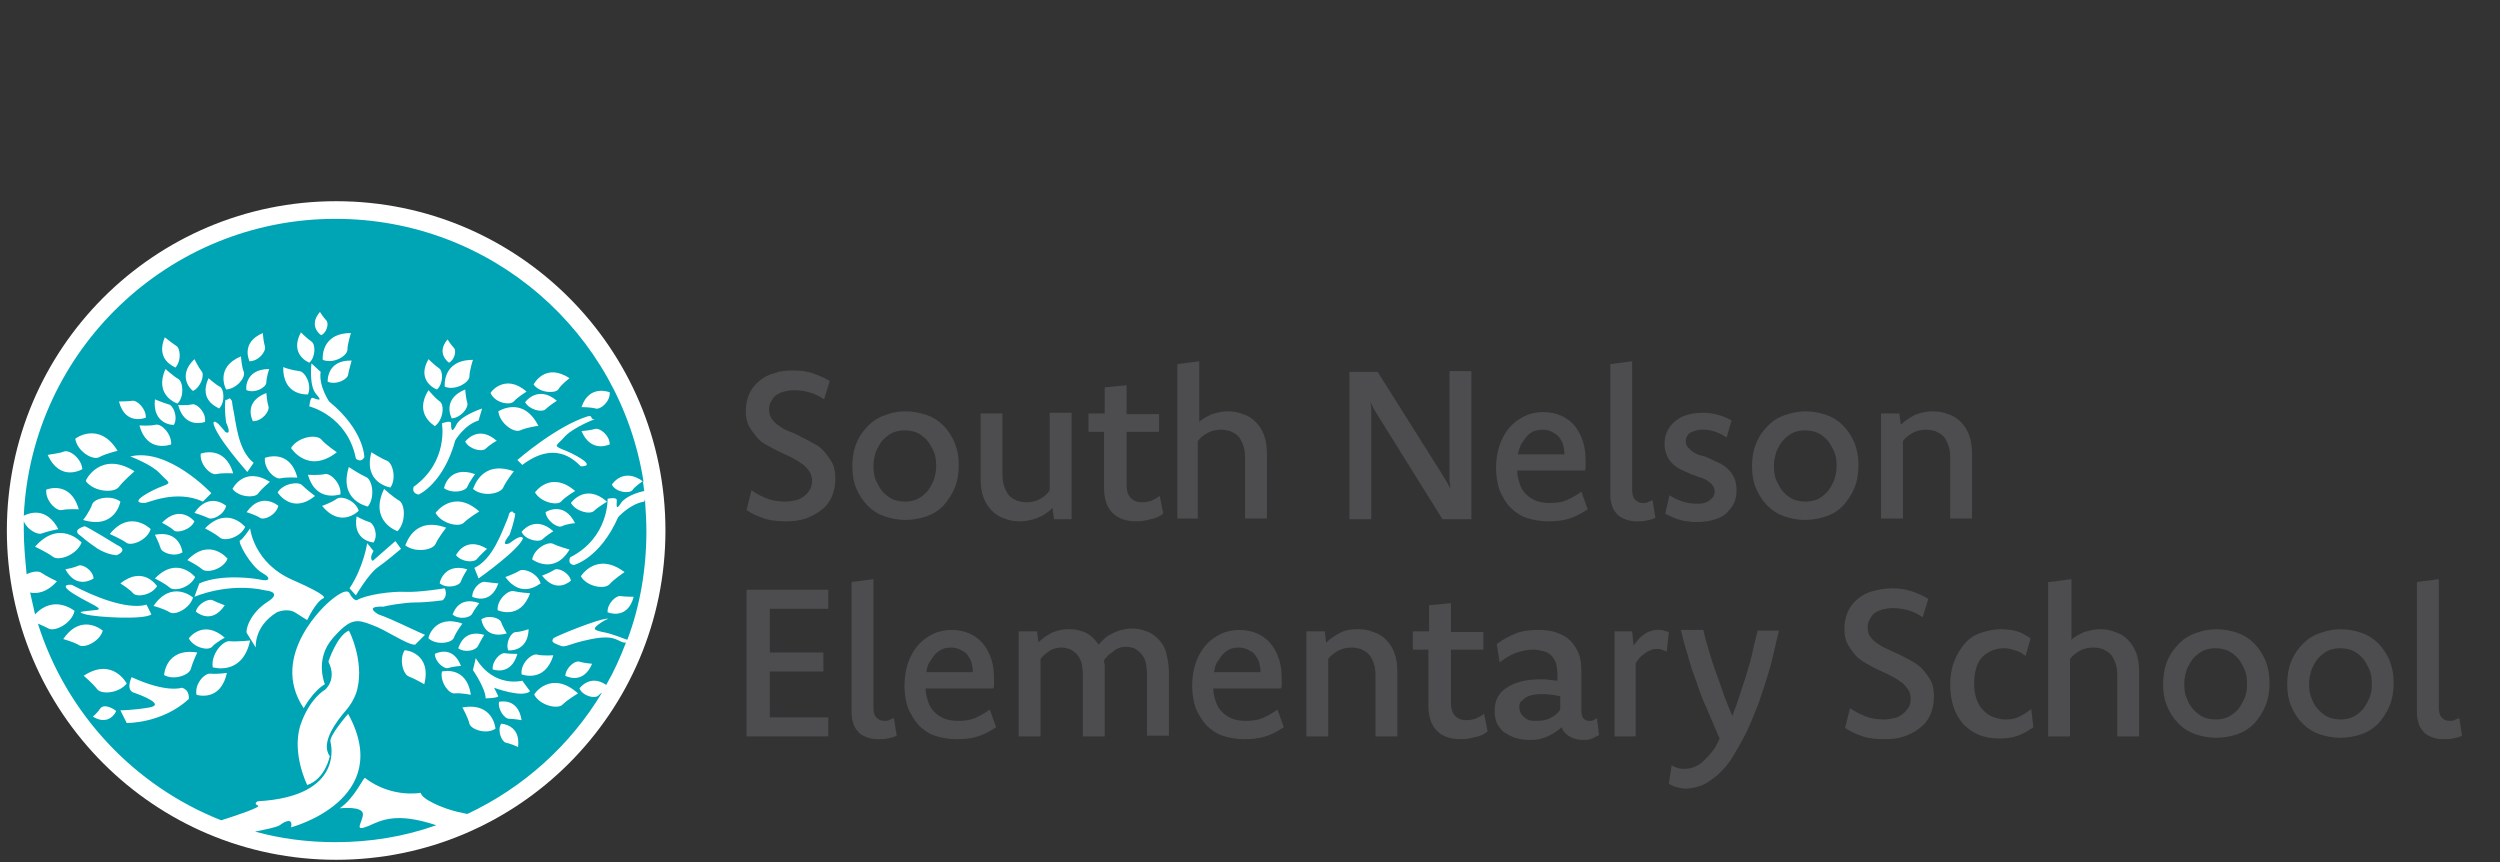 <?xml version="1.0" encoding="UTF-8"?>
<svg width="261px" height="90px" viewBox="0 0 261 90" version="1.1" xmlns="http://www.w3.org/2000/svg" xmlns:xlink="http://www.w3.org/1999/xlink">
    <rect x="0" y="0" width="261" height="90" fill="#333333" stroke="none"/>
    <!-- Generator: Sketch 53.2 (72643) - https://sketchapp.com -->
    <title>snes_logo</title>
    <desc>Created with Sketch.</desc>
    <g id="Page-1" stroke="none" stroke-width="1" fill="none" fill-rule="evenodd">
        <g id="Schools" transform="translate(-973, -1629)" fill-rule="nonzero">
            <g id="snes_logo" transform="translate(973.716, 1649.344)">
                <g id="Group" transform="translate(76.559, 16.931)" fill="#4D4D4F">
                    <g transform="translate(0, 22.82)">
                        <polygon id="Path" points="9.202 3.46 3.092 3.46 3.092 8.024 8.686 8.024 8.686 10.012 3.092 10.012 3.092 14.796 9.202 14.796 9.202 16.784 0.663 16.784 0.663 1.472 9.202 1.472"></polygon>
                        <path d="M13.913,13.766 C13.913,14.207 13.987,14.576 14.207,14.796 C14.428,15.017 14.649,15.164 15.017,15.164 C15.238,15.164 15.385,15.164 15.533,15.091 C15.68,15.017 15.827,14.944 16.048,14.87 L16.342,16.71 C16.048,16.858 15.753,16.931 15.385,17.005 C15.017,17.078 14.723,17.078 14.355,17.078 C13.913,17.078 13.545,17.005 13.177,16.858 C12.809,16.71 12.514,16.563 12.294,16.269 C12.073,16.048 11.852,15.68 11.778,15.312 C11.631,14.944 11.631,14.502 11.631,13.987 L11.631,0.663 L13.913,0.368 L13.913,13.766 Z" id="Path"></path>
                        <path d="M26.722,15.827 C26.133,16.195 25.544,16.563 24.808,16.784 C24.145,17.005 23.409,17.078 22.599,17.078 C21.79,17.078 20.98,16.931 20.317,16.71 C19.655,16.49 19.066,16.048 18.624,15.606 C18.183,15.091 17.815,14.502 17.52,13.839 C17.299,13.177 17.152,12.367 17.152,11.484 C17.152,10.6 17.299,9.791 17.52,9.128 C17.741,8.466 18.109,7.803 18.551,7.288 C18.992,6.772 19.508,6.404 20.097,6.11 C20.686,5.816 21.348,5.668 22.084,5.668 C22.747,5.668 23.409,5.816 23.925,6.036 C24.44,6.257 24.955,6.625 25.323,7.067 C25.691,7.509 25.986,8.024 26.207,8.686 C26.427,9.349 26.501,10.012 26.501,10.821 C26.501,11.042 26.501,11.189 26.501,11.337 C26.501,11.484 26.501,11.631 26.427,11.778 L19.36,11.778 L19.36,11.852 C19.36,12.367 19.508,12.809 19.655,13.251 C19.802,13.692 20.023,13.987 20.317,14.281 C20.612,14.576 20.98,14.796 21.348,14.944 C21.79,15.091 22.231,15.164 22.747,15.164 C23.409,15.164 23.998,15.091 24.513,14.87 C25.029,14.649 25.544,14.355 26.059,13.987 L26.722,15.827 Z M24.293,10.085 C24.293,9.717 24.219,9.349 24.145,9.055 C24.072,8.76 23.851,8.466 23.704,8.245 C23.556,8.024 23.262,7.877 22.968,7.729 C22.673,7.582 22.379,7.509 22.011,7.509 C21.643,7.509 21.348,7.582 21.127,7.656 C20.833,7.803 20.612,7.95 20.391,8.171 C20.17,8.392 20.023,8.686 19.802,8.981 C19.581,9.275 19.508,9.643 19.434,10.085 L24.293,10.085 Z" id="Shape"></path>
                        <path d="M29.151,5.816 L30.991,5.816 L31.139,6.993 C31.507,6.552 32.022,6.257 32.537,5.963 C33.053,5.742 33.642,5.595 34.231,5.595 C34.599,5.595 34.893,5.595 35.187,5.668 C35.482,5.742 35.776,5.816 36.071,5.963 C36.365,6.11 36.586,6.257 36.807,6.478 C37.028,6.699 37.249,6.92 37.396,7.214 C37.617,6.993 37.838,6.772 38.058,6.552 C38.279,6.331 38.574,6.184 38.868,6.036 C39.163,5.889 39.457,5.742 39.825,5.668 C40.193,5.595 40.488,5.521 40.856,5.521 C41.371,5.521 41.886,5.595 42.402,5.816 C42.917,5.963 43.285,6.257 43.653,6.625 C44.021,6.993 44.316,7.435 44.463,8.024 C44.61,8.613 44.757,9.275 44.757,10.012 L44.757,16.71 L42.475,16.71 L42.475,10.306 C42.475,9.791 42.402,9.349 42.328,8.981 C42.181,8.613 42.034,8.318 41.813,8.098 C41.592,7.877 41.371,7.729 41.15,7.582 C40.856,7.509 40.635,7.435 40.34,7.435 C40.12,7.435 39.899,7.435 39.678,7.509 C39.457,7.582 39.236,7.656 39.089,7.803 C38.942,7.95 38.721,8.098 38.5,8.245 C38.353,8.392 38.132,8.613 37.985,8.834 C37.985,9.055 38.058,9.202 38.058,9.423 C38.058,9.643 38.058,9.864 38.058,10.085 L38.058,16.784 L35.776,16.784 L35.776,10.38 C35.776,9.864 35.703,9.423 35.629,9.055 C35.482,8.686 35.335,8.392 35.114,8.171 C34.893,7.95 34.672,7.803 34.378,7.656 C34.083,7.582 33.862,7.509 33.568,7.509 C33.2,7.509 32.758,7.582 32.39,7.803 C32.022,8.024 31.654,8.318 31.36,8.686 L31.36,16.784 L29.078,16.784 L29.078,5.816 L29.151,5.816 Z" id="Path"></path>
                        <path d="M56.756,15.827 C56.167,16.195 55.579,16.563 54.842,16.784 C54.18,17.005 53.444,17.078 52.634,17.078 C51.824,17.078 51.014,16.931 50.352,16.71 C49.689,16.49 49.101,16.048 48.659,15.606 C48.217,15.091 47.849,14.502 47.555,13.839 C47.334,13.177 47.187,12.367 47.187,11.484 C47.187,10.6 47.334,9.791 47.555,9.128 C47.775,8.466 48.144,7.803 48.585,7.288 C49.027,6.772 49.542,6.404 50.131,6.11 C50.72,5.816 51.383,5.668 52.119,5.668 C52.781,5.668 53.444,5.816 53.959,6.036 C54.474,6.257 54.99,6.625 55.358,7.067 C55.726,7.509 56.02,8.024 56.241,8.686 C56.462,9.349 56.536,10.012 56.536,10.821 C56.536,11.042 56.536,11.189 56.536,11.337 C56.536,11.484 56.536,11.631 56.462,11.778 L49.395,11.778 L49.395,11.852 C49.395,12.367 49.542,12.809 49.689,13.251 C49.837,13.692 50.058,13.987 50.352,14.281 C50.646,14.576 51.014,14.796 51.383,14.944 C51.824,15.091 52.266,15.164 52.781,15.164 C53.444,15.164 54.033,15.091 54.548,14.87 C55.063,14.649 55.579,14.355 56.094,13.987 L56.756,15.827 Z M54.327,10.085 C54.327,9.717 54.254,9.349 54.18,9.055 C54.106,8.76 53.885,8.466 53.738,8.245 C53.591,8.024 53.297,7.877 53.002,7.729 C52.708,7.582 52.413,7.509 52.045,7.509 C51.677,7.509 51.383,7.582 51.162,7.656 C50.867,7.803 50.646,7.95 50.426,8.171 C50.205,8.392 50.058,8.686 49.837,8.981 C49.616,9.275 49.542,9.643 49.469,10.085 L54.327,10.085 Z" id="Shape"></path>
                        <path d="M59.186,5.816 L61.026,5.816 L61.173,6.993 C61.615,6.552 62.13,6.257 62.645,5.963 C63.161,5.668 63.823,5.595 64.486,5.595 C65.075,5.595 65.59,5.668 66.105,5.889 C66.621,6.036 67.062,6.331 67.43,6.699 C67.798,7.067 68.093,7.509 68.314,8.098 C68.535,8.686 68.608,9.349 68.608,10.085 L68.608,16.784 L66.326,16.784 L66.326,10.38 C66.326,9.864 66.253,9.423 66.105,9.055 C65.958,8.686 65.811,8.392 65.59,8.171 C65.369,7.95 65.075,7.803 64.78,7.656 C64.486,7.582 64.191,7.509 63.823,7.509 C63.382,7.509 62.94,7.582 62.498,7.803 C62.057,8.024 61.689,8.318 61.394,8.686 L61.394,16.784 L59.112,16.784 L59.112,5.816 L59.186,5.816 Z" id="Path"></path>
                        <path d="M70.228,7.656 L70.228,5.816 L71.921,5.816 L71.921,3.092 L74.203,2.871 L74.203,5.889 L77.589,5.889 L77.589,7.729 L74.203,7.729 L74.203,13.324 C74.203,13.913 74.35,14.355 74.645,14.649 C74.939,14.944 75.307,15.091 75.822,15.091 C76.19,15.091 76.485,15.017 76.779,14.944 C77.074,14.796 77.368,14.649 77.663,14.428 L78.031,16.269 C77.663,16.563 77.221,16.784 76.706,16.858 C76.19,17.005 75.749,17.078 75.233,17.078 C74.129,17.078 73.32,16.784 72.731,16.195 C72.142,15.606 71.847,14.723 71.847,13.545 L71.847,7.729 L70.228,7.729 L70.228,7.656 Z" id="Path"></path>
                        <path d="M78.988,7.141 C79.577,6.699 80.239,6.331 80.975,6.036 C81.712,5.742 82.521,5.668 83.405,5.668 C84.067,5.668 84.73,5.742 85.245,5.963 C85.76,6.11 86.276,6.404 86.644,6.772 C87.012,7.141 87.306,7.582 87.527,8.098 C87.748,8.613 87.821,9.275 87.821,10.085 L87.821,14.134 C87.821,14.796 88.116,15.164 88.631,15.164 C88.778,15.164 88.999,15.164 89.073,15.091 C89.22,15.017 89.367,14.944 89.441,14.87 L89.662,16.637 C89.441,16.784 89.22,16.858 88.926,17.005 C88.631,17.152 88.337,17.152 87.969,17.152 C87.38,17.152 86.938,17.005 86.57,16.784 C86.202,16.563 85.908,16.269 85.76,15.827 C85.539,16.048 85.319,16.195 85.098,16.342 C84.877,16.49 84.582,16.637 84.288,16.784 C83.994,16.931 83.699,17.005 83.405,17.078 C83.11,17.152 82.742,17.152 82.374,17.152 C81.785,17.152 81.343,17.078 80.902,16.931 C80.46,16.784 80.092,16.563 79.724,16.342 C79.429,16.048 79.135,15.753 78.988,15.385 C78.841,15.017 78.767,14.576 78.767,14.134 C78.767,13.619 78.841,13.177 79.061,12.735 C79.282,12.294 79.577,11.999 80.018,11.705 C80.46,11.41 80.975,11.189 81.564,11.042 C82.153,10.895 82.889,10.821 83.625,10.821 C83.92,10.821 84.214,10.821 84.509,10.895 C84.803,10.895 85.024,10.968 85.319,10.968 L85.319,10.306 C85.319,9.864 85.245,9.423 85.171,9.128 C85.024,8.76 84.877,8.539 84.656,8.318 C84.435,8.098 84.141,7.95 83.846,7.877 C83.552,7.803 83.184,7.729 82.816,7.729 C82.153,7.729 81.491,7.877 80.902,8.098 C80.313,8.318 79.798,8.686 79.282,9.055 L78.988,7.141 Z M85.613,12.588 C85.319,12.514 85.098,12.514 84.803,12.441 C84.509,12.441 84.288,12.367 83.994,12.367 C83.552,12.367 83.184,12.367 82.816,12.441 C82.448,12.514 82.227,12.588 82.006,12.735 C81.785,12.882 81.638,13.03 81.491,13.177 C81.343,13.324 81.343,13.545 81.343,13.766 C81.343,13.987 81.417,14.207 81.491,14.355 C81.564,14.502 81.712,14.649 81.859,14.796 C82.006,14.944 82.227,15.017 82.374,15.091 C82.595,15.164 82.816,15.164 83.11,15.164 C83.699,15.164 84.141,15.091 84.582,14.87 C85.024,14.649 85.392,14.355 85.613,13.987 L85.613,12.588 L85.613,12.588 Z" id="Shape"></path>
                        <path d="M91.281,5.816 L93.122,5.816 L93.269,7.288 C93.49,6.993 93.711,6.772 93.858,6.552 C94.079,6.331 94.3,6.184 94.52,6.036 C94.741,5.889 94.962,5.816 95.183,5.742 C95.404,5.668 95.625,5.668 95.845,5.668 C96.066,5.668 96.287,5.668 96.434,5.742 C96.582,5.816 96.802,5.816 96.95,5.889 L96.729,7.95 C96.582,7.877 96.434,7.803 96.213,7.729 C95.993,7.656 95.845,7.656 95.698,7.656 C95.551,7.656 95.33,7.656 95.183,7.729 C95.036,7.803 94.815,7.877 94.668,7.95 C94.447,8.098 94.3,8.245 94.079,8.392 C93.858,8.613 93.711,8.834 93.49,9.128 L93.49,16.784 L91.281,16.784 L91.281,5.816 Z" id="Path"></path>
                        <path d="M108.433,5.816 C108.213,6.699 107.992,7.656 107.771,8.613 C107.55,9.57 107.256,10.527 106.961,11.41 C106.667,12.294 106.372,13.251 106.004,14.134 C105.636,15.017 105.342,15.827 104.9,16.637 C104.458,17.52 104.017,18.256 103.575,18.992 C103.133,19.729 102.618,20.244 102.103,20.759 C101.587,21.201 101.072,21.569 100.483,21.863 C99.894,22.084 99.305,22.231 98.716,22.231 C98.348,22.231 98.054,22.158 97.759,22.084 C97.465,22.011 97.17,21.863 96.95,21.716 L97.244,19.802 C97.465,19.949 97.686,20.023 97.907,20.097 C98.127,20.17 98.422,20.17 98.643,20.17 C99.011,20.17 99.305,20.097 99.673,19.949 C100.041,19.802 100.336,19.581 100.63,19.287 C100.925,18.992 101.219,18.698 101.514,18.33 C101.808,17.962 102.029,17.52 102.25,17.005 C101.808,15.974 101.366,14.944 100.925,13.913 C100.483,12.956 100.115,11.999 99.821,11.042 C99.452,10.085 99.158,9.202 98.937,8.318 C98.643,7.435 98.422,6.552 98.201,5.668 L100.557,5.668 C100.704,6.404 100.925,7.141 101.146,7.877 C101.366,8.613 101.587,9.349 101.882,10.159 C102.176,10.895 102.397,11.631 102.692,12.441 C102.986,13.251 103.28,13.913 103.575,14.649 C103.869,13.913 104.164,13.103 104.385,12.367 C104.605,11.631 104.9,10.895 105.121,10.085 C105.342,9.349 105.562,8.613 105.71,7.877 C105.857,7.141 106.078,6.404 106.225,5.742 L108.433,5.742 L108.433,5.816 Z" id="Path"></path>
                        <path d="M115.868,13.839 C116.384,14.207 116.973,14.502 117.562,14.723 C118.15,14.944 118.813,15.017 119.402,15.017 C119.77,15.017 120.212,14.944 120.506,14.87 C120.874,14.796 121.095,14.649 121.389,14.428 C121.61,14.281 121.831,13.987 121.978,13.766 C122.126,13.545 122.199,13.177 122.199,12.882 C122.199,12.514 122.126,12.146 121.905,11.852 C121.684,11.557 121.463,11.263 121.095,11.042 C120.801,10.821 120.432,10.6 119.991,10.38 C119.549,10.159 119.181,10.012 118.739,9.791 C118.298,9.57 117.856,9.349 117.488,9.128 C117.12,8.907 116.678,8.613 116.384,8.245 C116.089,7.877 115.795,7.509 115.574,7.067 C115.353,6.625 115.279,6.11 115.279,5.521 C115.279,4.859 115.427,4.27 115.648,3.754 C115.868,3.239 116.236,2.797 116.678,2.429 C117.12,2.061 117.635,1.767 118.224,1.62 C118.813,1.472 119.475,1.325 120.212,1.325 C120.948,1.325 121.61,1.399 122.273,1.62 C122.862,1.84 123.451,2.061 124.04,2.429 L123.451,4.343 C122.935,3.975 122.42,3.754 121.905,3.607 C121.389,3.46 120.801,3.386 120.285,3.386 C119.917,3.386 119.623,3.46 119.255,3.533 C118.96,3.607 118.666,3.754 118.445,3.902 C118.224,4.049 118.077,4.27 117.93,4.564 C117.782,4.785 117.709,5.079 117.709,5.374 C117.709,5.742 117.782,6.11 118.003,6.404 C118.224,6.699 118.445,6.92 118.813,7.141 C119.107,7.361 119.549,7.582 119.917,7.729 C120.359,7.95 120.727,8.098 121.169,8.318 C121.61,8.539 122.052,8.76 122.42,8.981 C122.788,9.202 123.23,9.496 123.524,9.864 C123.819,10.232 124.113,10.6 124.334,11.042 C124.555,11.484 124.628,12.073 124.628,12.662 C124.628,13.324 124.481,13.987 124.26,14.502 C124.04,15.017 123.671,15.533 123.156,15.901 C122.715,16.269 122.126,16.563 121.537,16.784 C120.874,17.005 120.212,17.078 119.475,17.078 C118.666,17.078 117.856,17.005 117.193,16.784 C116.531,16.563 115.868,16.269 115.353,15.901 L115.868,13.839 Z" id="Path"></path>
                        <path d="M135.008,15.827 C134.493,16.195 133.977,16.49 133.389,16.71 C132.8,16.931 132.137,17.005 131.401,17.005 C130.665,17.005 129.929,16.858 129.34,16.637 C128.677,16.342 128.162,15.974 127.72,15.533 C127.279,15.017 126.911,14.428 126.69,13.766 C126.469,13.103 126.322,12.294 126.322,11.41 C126.322,10.453 126.469,9.643 126.763,8.907 C127.058,8.171 127.426,7.582 127.867,7.067 C128.309,6.552 128.898,6.184 129.561,5.963 C130.223,5.742 130.886,5.595 131.622,5.595 C132.211,5.595 132.8,5.668 133.315,5.816 C133.83,5.963 134.272,6.257 134.714,6.552 L134.198,8.392 C133.83,8.098 133.462,7.877 133.094,7.803 C132.726,7.656 132.284,7.582 131.916,7.582 C131.548,7.582 131.107,7.656 130.738,7.803 C130.37,7.95 130.002,8.171 129.708,8.466 C129.413,8.76 129.193,9.128 129.045,9.643 C128.898,10.085 128.824,10.674 128.824,11.263 C128.824,11.852 128.898,12.367 129.045,12.809 C129.193,13.251 129.413,13.692 129.708,13.987 C130.002,14.281 130.297,14.576 130.738,14.723 C131.107,14.87 131.548,15.017 132.063,15.017 C132.652,15.017 133.094,14.944 133.536,14.723 C133.977,14.502 134.346,14.281 134.787,13.913 L135.008,15.827 Z" id="Path"></path>
                        <path d="M136.701,0.663 L138.983,0.368 L138.983,6.699 C139.351,6.331 139.867,6.11 140.308,5.889 C140.824,5.742 141.339,5.595 141.928,5.595 C142.517,5.595 143.032,5.668 143.547,5.889 C144.063,6.036 144.504,6.331 144.872,6.699 C145.24,7.067 145.535,7.509 145.756,8.098 C145.977,8.686 146.05,9.349 146.05,10.085 L146.05,16.784 L143.768,16.784 L143.768,10.38 C143.768,9.864 143.694,9.423 143.547,9.055 C143.4,8.686 143.253,8.392 143.032,8.171 C142.811,7.95 142.517,7.803 142.222,7.656 C141.928,7.582 141.633,7.509 141.265,7.509 C140.824,7.509 140.382,7.582 139.94,7.803 C139.498,8.024 139.13,8.318 138.836,8.686 L138.836,16.784 L136.554,16.784 L136.554,0.663 L136.701,0.663 Z" id="Path"></path>
                        <path d="M154.148,5.595 C154.884,5.595 155.62,5.742 156.282,5.963 C156.945,6.184 157.534,6.552 158.049,7.067 C158.565,7.582 158.933,8.171 159.227,8.834 C159.521,9.57 159.669,10.306 159.669,11.189 C159.669,12.073 159.521,12.956 159.227,13.619 C158.933,14.355 158.491,14.944 158.049,15.459 C157.534,15.974 156.945,16.342 156.282,16.563 C155.62,16.784 154.884,16.931 154.074,16.931 C153.338,16.931 152.602,16.784 151.939,16.563 C151.277,16.342 150.688,15.974 150.173,15.459 C149.657,14.944 149.289,14.355 148.995,13.692 C148.7,13.03 148.553,12.22 148.553,11.337 C148.553,10.453 148.7,9.57 148.995,8.907 C149.289,8.171 149.731,7.582 150.246,7.067 C150.761,6.552 151.35,6.184 152.086,5.963 C152.602,5.742 153.338,5.595 154.148,5.595 Z M154,7.582 C153.559,7.582 153.191,7.656 152.823,7.803 C152.455,7.95 152.086,8.245 151.792,8.539 C151.498,8.834 151.277,9.275 151.056,9.717 C150.909,10.159 150.761,10.674 150.761,11.263 C150.761,11.925 150.835,12.441 151.056,12.882 C151.203,13.324 151.498,13.766 151.792,14.06 C152.086,14.355 152.455,14.649 152.823,14.796 C153.191,14.944 153.632,15.017 154.074,15.017 C154.516,15.017 154.884,14.944 155.252,14.796 C155.62,14.649 155.988,14.355 156.282,14.06 C156.577,13.766 156.798,13.324 157.019,12.882 C157.239,12.441 157.313,11.925 157.313,11.337 C157.313,10.674 157.239,10.159 157.019,9.717 C156.798,9.275 156.577,8.834 156.282,8.539 C155.988,8.245 155.62,7.95 155.252,7.803 C154.884,7.656 154.442,7.582 154,7.582 Z" id="Shape"></path>
                        <path d="M167.104,5.595 C167.84,5.595 168.576,5.742 169.239,5.963 C169.901,6.184 170.49,6.552 171.005,7.067 C171.521,7.582 171.889,8.171 172.183,8.834 C172.478,9.57 172.625,10.306 172.625,11.189 C172.625,12.073 172.478,12.956 172.183,13.619 C171.889,14.355 171.447,14.944 171.005,15.459 C170.49,15.974 169.901,16.342 169.239,16.563 C168.576,16.784 167.84,16.931 167.03,16.931 C166.294,16.931 165.558,16.784 164.895,16.563 C164.233,16.342 163.644,15.974 163.129,15.459 C162.613,14.944 162.245,14.355 161.951,13.692 C161.656,13.03 161.509,12.22 161.509,11.337 C161.509,10.453 161.656,9.57 161.951,8.907 C162.245,8.171 162.687,7.582 163.202,7.067 C163.717,6.552 164.306,6.184 165.043,5.963 C165.631,5.742 166.368,5.595 167.104,5.595 Z M167.03,7.582 C166.588,7.582 166.22,7.656 165.852,7.803 C165.484,7.95 165.116,8.245 164.822,8.539 C164.527,8.834 164.306,9.275 164.086,9.717 C163.938,10.159 163.791,10.674 163.791,11.263 C163.791,11.925 163.865,12.441 164.086,12.882 C164.233,13.324 164.527,13.766 164.822,14.06 C165.116,14.355 165.484,14.649 165.852,14.796 C166.22,14.944 166.662,15.017 167.104,15.017 C167.545,15.017 167.913,14.944 168.282,14.796 C168.65,14.649 169.018,14.355 169.312,14.06 C169.607,13.766 169.827,13.324 170.048,12.882 C170.269,12.441 170.343,11.925 170.343,11.337 C170.343,10.674 170.269,10.159 170.048,9.717 C169.827,9.275 169.607,8.834 169.312,8.539 C169.018,8.245 168.65,7.95 168.282,7.803 C167.913,7.656 167.472,7.582 167.03,7.582 Z" id="Shape"></path>
                        <path d="M177.336,13.766 C177.336,14.207 177.41,14.576 177.631,14.796 C177.851,15.017 178.072,15.164 178.44,15.164 C178.661,15.164 178.808,15.164 178.956,15.091 C179.103,15.017 179.25,14.944 179.471,14.87 L179.765,16.71 C179.471,16.858 179.176,16.931 178.808,17.005 C178.44,17.078 178.146,17.078 177.778,17.078 C177.336,17.078 176.968,17.005 176.6,16.858 C176.232,16.71 175.937,16.563 175.717,16.269 C175.496,16.048 175.275,15.68 175.201,15.312 C175.054,14.944 175.054,14.502 175.054,13.987 L175.054,0.663 L177.336,0.368 L177.336,13.766 Z" id="Path"></path>
                    </g>
                    <g>
                        <path d="M1.178,13.913 C1.693,14.281 2.282,14.576 2.871,14.796 C3.46,15.017 4.122,15.091 4.711,15.091 C5.079,15.091 5.521,15.017 5.816,14.944 C6.184,14.87 6.404,14.723 6.699,14.502 C6.92,14.355 7.141,14.06 7.288,13.839 C7.435,13.545 7.509,13.251 7.509,12.956 C7.509,12.588 7.435,12.22 7.214,11.925 C6.993,11.631 6.772,11.337 6.404,11.116 C6.11,10.895 5.742,10.674 5.3,10.453 C4.859,10.232 4.49,10.085 4.049,9.864 C3.607,9.643 3.165,9.423 2.797,9.202 C2.356,8.981 1.988,8.686 1.693,8.318 C1.399,7.95 1.104,7.582 0.883,7.141 C0.663,6.699 0.589,6.184 0.589,5.595 C0.589,4.932 0.736,4.343 0.957,3.828 C1.178,3.313 1.546,2.871 1.988,2.503 C2.429,2.135 2.945,1.84 3.533,1.693 C4.122,1.472 4.785,1.399 5.521,1.399 C6.257,1.399 6.92,1.472 7.582,1.693 C8.171,1.914 8.76,2.135 9.349,2.503 L8.76,4.417 C8.245,4.049 7.729,3.828 7.214,3.681 C6.699,3.533 6.184,3.46 5.595,3.46 C5.227,3.46 4.932,3.533 4.564,3.607 C4.27,3.681 3.975,3.828 3.754,3.975 C3.533,4.122 3.386,4.343 3.239,4.638 C3.092,4.859 3.018,5.153 3.018,5.447 C3.018,5.816 3.092,6.184 3.313,6.478 C3.533,6.772 3.754,6.993 4.122,7.214 C4.417,7.435 4.785,7.656 5.227,7.803 C5.668,7.95 6.036,8.171 6.478,8.392 C6.92,8.613 7.361,8.834 7.729,9.055 C8.171,9.275 8.539,9.57 8.834,9.938 C9.128,10.306 9.423,10.674 9.643,11.116 C9.864,11.557 9.938,12.146 9.938,12.735 C9.938,13.398 9.791,14.06 9.57,14.576 C9.349,15.091 8.981,15.606 8.466,15.974 C8.024,16.342 7.435,16.637 6.846,16.858 C6.184,17.078 5.521,17.152 4.785,17.152 C3.975,17.152 3.165,17.078 2.503,16.858 C1.84,16.637 1.178,16.342 0.663,15.974 L1.178,13.913 Z" id="Path"></path>
                        <path d="M17.299,5.668 C18.035,5.668 18.772,5.816 19.434,6.036 C20.097,6.257 20.686,6.625 21.201,7.141 C21.716,7.656 22.084,8.245 22.379,8.907 C22.673,9.643 22.82,10.38 22.82,11.263 C22.82,12.146 22.673,13.03 22.379,13.692 C22.084,14.428 21.643,15.017 21.201,15.533 C20.686,16.048 20.097,16.416 19.434,16.637 C18.772,16.858 18.035,17.005 17.226,17.005 C16.49,17.005 15.753,16.858 15.091,16.637 C14.428,16.416 13.839,16.048 13.324,15.533 C12.809,15.017 12.441,14.428 12.146,13.766 C11.852,13.103 11.705,12.294 11.705,11.41 C11.705,10.527 11.852,9.643 12.146,8.981 C12.441,8.245 12.882,7.656 13.398,7.141 C13.913,6.625 14.502,6.257 15.238,6.036 C15.753,5.816 16.49,5.668 17.299,5.668 Z M17.152,7.656 C16.71,7.656 16.342,7.729 15.974,7.877 C15.606,8.024 15.238,8.318 14.944,8.613 C14.649,8.907 14.428,9.349 14.207,9.791 C14.06,10.232 13.913,10.748 13.913,11.337 C13.913,11.999 13.987,12.514 14.207,12.956 C14.428,13.398 14.649,13.839 14.944,14.134 C15.238,14.428 15.606,14.723 15.974,14.87 C16.342,15.017 16.784,15.091 17.226,15.091 C17.667,15.091 18.035,15.017 18.403,14.87 C18.772,14.723 19.14,14.428 19.434,14.134 C19.729,13.839 19.949,13.398 20.17,12.956 C20.317,12.514 20.465,11.999 20.465,11.41 C20.465,10.748 20.391,10.232 20.17,9.791 C19.949,9.349 19.729,8.907 19.434,8.613 C19.14,8.318 18.772,8.024 18.403,7.877 C18.035,7.729 17.594,7.656 17.152,7.656 Z" id="Shape"></path>
                        <path d="M34.599,16.931 L32.758,16.931 L32.611,15.753 C32.169,16.195 31.654,16.563 31.065,16.784 C30.476,17.005 29.887,17.152 29.225,17.152 C28.636,17.152 28.121,17.078 27.605,16.858 C27.09,16.71 26.648,16.416 26.28,16.048 C25.912,15.68 25.618,15.238 25.397,14.649 C25.176,14.06 25.102,13.398 25.102,12.662 L25.102,5.889 L27.384,5.889 L27.384,12.294 C27.384,12.809 27.458,13.251 27.605,13.619 C27.752,13.987 27.9,14.281 28.121,14.502 C28.341,14.723 28.636,14.87 28.93,15.017 C29.225,15.091 29.519,15.164 29.887,15.164 C30.329,15.164 30.771,15.091 31.212,14.87 C31.654,14.649 32.022,14.355 32.317,13.913 L32.317,5.816 L34.599,5.816 L34.599,16.931 L34.599,16.931 Z" id="Path"></path>
                        <path d="M36.365,7.729 L36.365,5.889 L38.058,5.889 L38.058,3.165 L40.34,2.945 L40.34,5.963 L43.727,5.963 L43.727,7.803 L40.34,7.803 L40.34,13.398 C40.34,13.987 40.488,14.428 40.782,14.723 C41.077,15.017 41.445,15.164 41.96,15.164 C42.328,15.164 42.622,15.091 42.917,15.017 C43.211,14.87 43.506,14.723 43.8,14.502 L44.168,16.342 C43.8,16.637 43.359,16.858 42.843,16.931 C42.328,17.078 41.886,17.152 41.371,17.152 C40.267,17.152 39.457,16.858 38.868,16.269 C38.279,15.68 37.985,14.796 37.985,13.619 L37.985,7.803 L36.365,7.803 L36.365,7.729 Z" id="Path"></path>
                        <path d="M45.641,0.736 L47.923,0.442 L47.923,6.772 C48.291,6.404 48.806,6.184 49.248,5.963 C49.763,5.816 50.278,5.668 50.867,5.668 C51.456,5.668 51.971,5.742 52.487,5.963 C53.002,6.11 53.444,6.404 53.812,6.772 C54.18,7.141 54.474,7.582 54.695,8.171 C54.916,8.76 54.99,9.423 54.99,10.159 L54.99,16.858 L52.708,16.858 L52.708,10.453 C52.708,9.938 52.634,9.496 52.487,9.128 C52.34,8.76 52.192,8.466 51.971,8.245 C51.751,8.024 51.456,7.877 51.162,7.729 C50.867,7.656 50.573,7.582 50.205,7.582 C49.763,7.582 49.321,7.656 48.88,7.877 C48.438,8.098 48.07,8.392 47.775,8.76 L47.775,16.858 L45.641,16.858 L45.641,0.736 Z" id="Path"></path>
                        <path d="M76.264,16.931 L73.32,16.931 L66.621,6.184 C66.473,5.963 66.326,5.668 66.179,5.447 C66.032,5.227 65.958,5.006 65.811,4.711 C65.811,4.932 65.885,5.153 65.885,5.447 C65.885,5.668 65.885,5.963 65.885,6.184 L65.885,16.931 L63.602,16.931 L63.602,1.546 L66.547,1.546 L73.32,12.294 C73.467,12.514 73.614,12.809 73.761,13.03 C73.908,13.251 73.982,13.471 74.129,13.692 C74.129,13.471 74.129,13.251 74.056,12.956 C74.056,12.735 74.056,12.514 74.056,12.22 L74.056,1.472 L76.338,1.472 L76.338,16.931 L76.264,16.931 Z" id="Path"></path>
                        <path d="M88.484,15.901 C87.895,16.269 87.306,16.637 86.57,16.858 C85.908,17.078 85.171,17.152 84.362,17.152 C83.552,17.152 82.742,17.005 82.08,16.784 C81.417,16.563 80.828,16.121 80.386,15.68 C79.945,15.238 79.577,14.576 79.282,13.913 C79.061,13.251 78.914,12.441 78.914,11.557 C78.914,10.674 79.061,9.864 79.282,9.202 C79.503,8.539 79.871,7.877 80.313,7.361 C80.755,6.846 81.27,6.478 81.859,6.184 C82.448,5.889 83.11,5.742 83.846,5.742 C84.509,5.742 85.171,5.889 85.687,6.11 C86.202,6.331 86.717,6.699 87.085,7.141 C87.453,7.582 87.748,8.098 87.969,8.76 C88.19,9.423 88.263,10.085 88.263,10.895 C88.263,11.116 88.263,11.263 88.263,11.41 C88.263,11.557 88.263,11.705 88.19,11.852 L81.123,11.852 L81.123,11.925 C81.123,12.441 81.27,12.882 81.417,13.324 C81.564,13.766 81.785,14.06 82.08,14.355 C82.374,14.649 82.742,14.87 83.11,15.017 C83.552,15.164 83.994,15.238 84.509,15.238 C85.171,15.238 85.76,15.164 86.276,14.944 C86.791,14.723 87.306,14.428 87.821,14.06 L88.484,15.901 Z M86.055,10.159 C86.055,9.791 85.981,9.423 85.908,9.128 C85.834,8.834 85.613,8.539 85.466,8.318 C85.245,8.098 85.024,7.95 84.73,7.803 C84.435,7.656 84.141,7.582 83.773,7.582 C83.405,7.582 83.11,7.656 82.889,7.729 C82.669,7.803 82.374,8.024 82.153,8.245 C81.932,8.466 81.785,8.76 81.564,9.055 C81.417,9.349 81.27,9.717 81.196,10.159 L86.055,10.159 Z" id="Shape"></path>
                        <path d="M93.122,13.839 C93.122,14.281 93.195,14.649 93.416,14.87 C93.637,15.091 93.858,15.238 94.226,15.238 C94.447,15.238 94.594,15.238 94.741,15.164 C94.888,15.091 95.036,15.017 95.256,14.944 L95.551,16.784 C95.256,16.931 94.962,17.005 94.594,17.078 C94.226,17.152 93.931,17.152 93.563,17.152 C93.122,17.152 92.754,17.078 92.386,16.931 C92.017,16.784 91.723,16.637 91.502,16.342 C91.281,16.121 91.06,15.753 90.987,15.385 C90.84,15.017 90.84,14.576 90.84,14.06 L90.84,0.736 L93.122,0.442 L93.122,13.839 Z" id="Path"></path>
                        <path d="M97.023,14.428 C97.465,14.723 97.907,14.944 98.422,15.091 C98.864,15.238 99.379,15.312 99.821,15.312 C100.115,15.312 100.409,15.312 100.63,15.238 C100.851,15.164 101.072,15.091 101.219,14.944 C101.366,14.796 101.514,14.723 101.587,14.576 C101.661,14.428 101.735,14.281 101.735,14.06 C101.735,13.766 101.661,13.545 101.514,13.398 C101.366,13.177 101.146,13.03 100.925,12.882 C100.704,12.735 100.409,12.588 100.041,12.514 C99.747,12.367 99.379,12.294 99.084,12.146 C98.79,11.999 98.422,11.852 98.127,11.705 C97.833,11.557 97.539,11.337 97.318,11.116 C97.097,10.895 96.876,10.6 96.729,10.232 C96.582,9.864 96.508,9.496 96.508,9.055 C96.508,8.539 96.582,8.171 96.802,7.729 C97.023,7.288 97.244,6.993 97.612,6.699 C97.98,6.404 98.348,6.184 98.864,6.036 C99.379,5.889 99.894,5.816 100.483,5.816 C101.072,5.816 101.587,5.889 102.103,6.036 C102.618,6.184 103.133,6.404 103.501,6.625 L102.986,8.392 C102.618,8.171 102.25,7.95 101.808,7.803 C101.366,7.656 100.998,7.582 100.557,7.582 C100.262,7.582 100.041,7.582 99.821,7.656 C99.6,7.729 99.379,7.803 99.232,7.877 C99.084,7.95 98.937,8.098 98.864,8.245 C98.79,8.392 98.716,8.539 98.716,8.76 C98.716,9.055 98.79,9.275 98.937,9.423 C99.084,9.57 99.305,9.791 99.526,9.938 C99.747,10.085 100.041,10.232 100.409,10.306 C100.778,10.38 101.072,10.527 101.366,10.674 C101.661,10.821 102.029,10.968 102.323,11.116 C102.618,11.263 102.912,11.484 103.207,11.778 C103.428,11.999 103.648,12.294 103.796,12.662 C103.943,13.03 104.017,13.398 104.017,13.913 C104.017,14.428 103.943,14.87 103.722,15.312 C103.501,15.753 103.207,16.048 102.912,16.342 C102.618,16.637 102.103,16.858 101.587,17.005 C101.072,17.152 100.483,17.226 99.894,17.226 C99.6,17.226 99.305,17.226 99.011,17.152 C98.716,17.152 98.422,17.078 98.127,17.005 C97.833,16.931 97.612,16.858 97.318,16.71 C97.023,16.563 96.802,16.49 96.582,16.342 L97.023,14.428 Z" id="Path"></path>
                        <path d="M111.231,5.668 C111.967,5.668 112.703,5.816 113.366,6.036 C114.028,6.257 114.617,6.625 115.132,7.141 C115.648,7.656 116.016,8.245 116.31,8.907 C116.605,9.643 116.752,10.38 116.752,11.263 C116.752,12.146 116.605,13.03 116.31,13.692 C116.016,14.428 115.574,15.017 115.132,15.533 C114.617,16.048 114.028,16.416 113.366,16.637 C112.703,16.858 111.967,17.005 111.157,17.005 C110.421,17.005 109.685,16.858 109.022,16.637 C108.36,16.416 107.771,16.048 107.256,15.533 C106.74,15.017 106.372,14.428 106.078,13.766 C105.783,13.103 105.636,12.294 105.636,11.41 C105.636,10.527 105.783,9.643 106.078,8.981 C106.372,8.245 106.814,7.656 107.329,7.141 C107.844,6.625 108.433,6.257 109.17,6.036 C109.758,5.816 110.495,5.668 111.231,5.668 Z M111.157,7.656 C110.715,7.656 110.347,7.729 109.979,7.877 C109.611,8.024 109.243,8.318 108.949,8.613 C108.654,8.907 108.433,9.349 108.213,9.791 C108.065,10.232 107.918,10.748 107.918,11.337 C107.918,11.999 107.992,12.514 108.213,12.956 C108.433,13.398 108.654,13.839 108.949,14.134 C109.243,14.428 109.611,14.723 109.979,14.87 C110.347,15.017 110.789,15.091 111.231,15.091 C111.672,15.091 112.04,15.017 112.409,14.87 C112.777,14.723 113.145,14.428 113.439,14.134 C113.734,13.839 113.954,13.398 114.175,12.956 C114.323,12.514 114.47,11.999 114.47,11.41 C114.47,10.748 114.396,10.232 114.175,9.791 C113.954,9.349 113.734,8.907 113.439,8.613 C113.145,8.318 112.777,8.024 112.409,7.877 C112.04,7.729 111.599,7.656 111.157,7.656 Z" id="Shape"></path>
                        <path d="M119.181,5.889 L121.021,5.889 L121.169,7.067 C121.61,6.625 122.126,6.331 122.641,6.036 C123.23,5.816 123.819,5.668 124.481,5.668 C125.07,5.668 125.585,5.742 126.101,5.963 C126.616,6.11 127.058,6.404 127.426,6.772 C127.794,7.141 128.088,7.582 128.309,8.171 C128.53,8.76 128.604,9.423 128.604,10.159 L128.604,16.858 L126.322,16.858 L126.322,10.453 C126.322,9.938 126.248,9.496 126.101,9.128 C125.954,8.76 125.806,8.466 125.585,8.245 C125.365,8.024 125.07,7.877 124.776,7.729 C124.481,7.656 124.187,7.582 123.819,7.582 C123.377,7.582 122.935,7.656 122.494,7.877 C122.052,8.098 121.684,8.392 121.389,8.76 L121.389,16.858 L119.107,16.858 L119.107,5.889 L119.181,5.889 Z" id="Path"></path>
                    </g>
                </g>
                <g id="Group">
                    <circle id="Oval" fill="#FFFFFF" cx="34.378" cy="35.04" r="34.378"></circle>
                    <path d="M66.547,32.022 C65.075,32.243 63.823,33.642 63.823,33.642 C61.909,37.985 59.186,38.647 59.186,38.647 C58.45,38.5 58.818,37.838 58.818,37.838 C62.866,35.776 62.719,31.728 62.719,31.728 C62.719,31.728 63.676,31.507 63.676,31.875 C63.676,32.243 63.529,33.126 64.118,32.169 C64.559,31.507 65.811,31.065 66.547,30.918 C66.473,30.55 66.473,30.255 66.4,29.887 C66.4,29.887 65.59,30.403 65.296,30.844 C64.928,31.212 63.602,31.065 63.161,30.255 C63.161,30.255 64.339,28.341 66.473,29.961 C64.044,14.355 50.573,2.503 34.304,2.503 C16.858,2.503 2.576,16.269 1.767,33.494 C2.356,33.2 4.122,32.537 5.374,34.893 C5.374,34.893 4.27,35.114 3.681,35.335 C3.239,35.556 2.135,34.967 1.767,34.083 C1.767,34.378 1.767,34.672 1.767,34.967 C1.767,36.513 1.914,38.058 2.061,39.604 C2.65,39.31 3.313,39.236 3.607,39.457 C4.122,39.825 5.227,40.34 5.227,40.34 C4.196,41.518 3.165,41.666 2.429,41.518 C2.576,42.254 2.797,43.064 2.945,43.8 C4.932,41.666 7.067,43.432 7.067,43.432 C6.772,44.757 5.006,45.641 4.343,45.273 C4.049,45.125 3.607,44.905 3.239,44.757 C6.184,54.106 13.251,61.689 22.379,65.296 C23.998,64.78 26.648,63.897 26.207,63.75 C25.691,63.529 26.207,63.308 26.207,63.308 C35.408,62.793 33.789,57.124 33.789,57.124 C33.568,56.536 35.629,54.18 35.629,54.18 C40.561,63.161 29.666,66.032 29.666,66.032 C29.887,65.075 29.151,65.296 28.489,65.811 C28.121,66.032 27.016,66.253 25.912,66.473 C28.562,67.21 31.36,67.578 34.304,67.578 C37.985,67.578 41.518,66.989 44.831,65.811 C40.635,64.412 39.089,65.296 37.764,65.885 C36.144,66.547 37.101,65.59 37.175,64.707 C37.249,63.75 34.746,64.044 34.746,64.044 C36.365,62.94 37.249,60.732 37.396,60.879 C40.193,63.014 43.211,62.425 43.211,62.425 C43.285,63.087 45.493,64.044 47.039,64.412 C47.407,64.486 47.702,64.559 48.07,64.633 C53.885,61.909 58.818,57.493 62.13,51.971 C61.983,52.045 61.836,52.192 61.762,52.266 C61.394,52.634 60.143,52.34 59.775,51.53 C59.775,51.53 60.879,49.984 62.572,51.162 C63.382,49.763 64.044,48.291 64.633,46.745 C64.559,46.745 64.486,46.745 64.486,46.745 C63.75,46.671 63.602,45.862 61.026,46.377 C58.45,46.892 58.376,47.334 57.713,47.039 C56.977,46.745 56.83,46.671 57.051,46.303 C57.124,46.156 61.909,44.168 62.793,44.242 C62.793,44.242 62.13,44.536 61.689,44.905 C61.247,45.273 61.173,45.42 62.204,45.641 C63.161,45.788 64.486,46.377 64.78,46.45 C66.105,42.917 66.768,39.089 66.768,35.114 C66.768,34.01 66.694,32.905 66.621,31.801 L66.547,32.022 Z M54.842,38.058 C55.063,36.881 56.536,36.144 57.051,36.439 C57.64,36.733 58.744,37.028 58.744,37.028 C57.124,39.752 54.842,38.058 54.842,38.058 Z M58.008,26.575 C59.038,26.943 61.762,28.341 59.922,28.341 C59.112,27.532 57.124,25.691 53.812,28.194 L53.297,27.679 C53.297,27.679 57.345,24.145 60.658,23.115 C61.247,22.968 60.805,23.483 61.394,23.409 C61.394,23.409 59.259,24.219 58.302,25.176 C57.419,26.207 56.977,26.133 58.008,26.575 Z M49.248,40.046 L48.806,38.942 C50.72,38.058 51.677,35.187 52.192,34.01 C52.487,33.347 52.34,33.421 52.487,33.2 C52.634,33.053 52.708,33.053 52.781,33.053 C52.928,33.274 53.076,33.274 53.076,33.274 C53.002,34.083 52.487,35.482 52.487,35.482 C51.383,36.881 52.487,36.365 52.487,36.365 C53.076,35.924 53.297,35.776 53.665,35.703 C53.812,35.703 53.885,35.85 53.885,35.85 C53.517,37.028 49.248,40.046 49.248,40.046 Z M51.309,40.561 C50.499,42.917 48.585,41.96 48.585,41.96 C48.585,41.077 49.469,40.267 49.984,40.414 C50.426,40.488 51.309,40.561 51.309,40.561 Z M53.738,35.187 C53.738,35.187 55.063,33.347 57.051,35.114 C57.051,35.114 56.241,35.629 55.873,35.997 C55.431,36.292 54.106,35.997 53.738,35.187 Z M55.137,31.065 C55.137,31.065 56.756,28.709 59.333,30.918 C59.333,30.918 58.302,31.507 57.861,32.022 C57.419,32.464 55.726,32.096 55.137,31.065 Z M53.591,24.587 C52.928,24.882 51.456,23.851 51.309,22.599 C51.309,22.599 53.885,20.906 55.505,24.145 C55.505,24.072 54.254,24.293 53.591,24.587 Z M52.928,28.857 C52.928,28.857 52.119,29.887 51.824,30.55 C51.53,31.212 49.689,31.58 48.659,30.697 C48.732,30.771 49.395,27.605 52.928,28.857 Z M49.984,26.501 C49.616,26.869 48.291,26.575 47.849,25.765 C47.849,25.765 49.174,23.925 51.162,25.691 C51.162,25.618 50.352,26.133 49.984,26.501 Z M48.88,29.151 C48.88,29.151 48.291,29.961 48.07,30.476 C47.849,30.991 46.45,31.212 45.641,30.623 C45.641,30.55 46.156,28.194 48.88,29.151 Z M49.321,33.053 C49.321,33.053 48.217,33.715 47.702,34.231 C47.187,34.746 45.346,34.304 44.757,33.2 C44.757,33.2 46.598,30.623 49.321,33.053 Z M50.131,36.954 C50.131,36.954 49.395,37.617 49.101,37.985 C48.806,38.426 47.481,38.353 46.892,37.617 C46.892,37.617 47.849,35.556 50.131,36.954 Z M48.07,39.089 C48.07,39.089 47.555,39.899 47.407,40.34 C47.26,40.856 45.935,41.15 45.199,40.561 C45.125,40.635 45.567,38.353 48.07,39.089 Z M49.321,42.622 C49.321,42.622 48.806,43.285 48.585,43.727 C48.364,44.168 47.187,44.389 46.524,43.8 C46.598,43.8 47.039,41.813 49.321,42.622 Z M49.837,45.935 C49.837,45.935 49.395,46.671 49.174,47.113 C48.953,47.555 47.849,47.849 47.113,47.334 C47.187,47.334 47.555,45.273 49.837,45.935 Z M49.542,44.316 C50.278,43.8 51.456,44.168 51.603,44.61 C51.751,45.052 52.192,45.788 52.192,45.788 C49.763,46.45 49.542,44.316 49.542,44.316 Z M51.971,47.849 C52.413,47.923 53.297,47.923 53.297,47.923 C52.634,50.278 50.72,49.542 50.72,49.542 C50.646,48.659 51.53,47.775 51.971,47.849 Z M52.34,47.555 C52.045,46.745 52.634,45.641 53.149,45.641 C53.591,45.641 54.474,45.346 54.474,45.346 C54.401,47.775 52.34,47.555 52.34,47.555 Z M51.235,43.359 C51.162,42.254 52.34,41.224 52.928,41.371 C53.517,41.518 54.622,41.592 54.622,41.592 C53.591,44.463 51.235,43.359 51.235,43.359 Z M52.045,39.899 C52.045,39.899 53.076,39.531 53.517,39.236 C54.033,38.942 55.431,39.531 55.726,40.561 C55.726,40.488 53.812,42.328 52.045,39.899 Z M57.934,34.599 C57.493,34.819 56.315,34.01 56.241,33.126 C56.241,33.126 58.155,31.875 59.333,34.304 C59.333,34.231 58.376,34.378 57.934,34.599 Z M61.32,32.979 C60.879,33.421 59.406,33.053 58.891,32.169 C58.891,32.169 60.363,30.035 62.645,32.022 C62.719,32.022 61.762,32.537 61.32,32.979 Z M59.995,24.661 C59.995,24.661 60.952,24.587 61.394,24.44 C61.909,24.293 62.94,25.102 62.94,26.059 C63.014,25.986 61.026,27.09 59.995,24.661 Z M62.94,20.612 C63.014,21.569 61.983,22.452 61.468,22.305 C60.952,22.158 59.995,22.158 59.995,22.158 C60.805,19.729 62.94,20.612 62.94,20.612 Z M58.744,19.14 C58.744,19.14 57.861,19.802 57.566,20.317 C57.198,20.759 55.652,20.686 54.99,19.802 C54.99,19.802 56.167,17.447 58.744,19.14 Z M57.419,21.495 C57.419,21.495 56.609,22.011 56.241,22.379 C55.873,22.747 54.548,22.452 54.106,21.643 C54.106,21.643 55.431,19.802 57.419,21.495 Z M54.254,20.538 C54.254,20.538 53.297,21.127 52.928,21.569 C52.487,22.011 50.941,21.716 50.499,20.686 C50.426,20.686 51.971,18.551 54.254,20.538 Z M45.714,20.023 C45.714,20.023 45.42,17.226 48.659,17.226 C48.659,17.226 48.291,18.33 48.291,18.992 C48.217,19.655 46.745,20.465 45.714,20.023 Z M46.45,23.336 C46.45,23.336 45.346,21.348 47.849,20.317 C47.849,20.317 47.923,21.274 48.07,21.716 C48.217,22.231 47.407,23.262 46.45,23.336 Z M46.009,15.091 C46.009,15.091 46.377,15.68 46.671,15.974 C46.966,16.269 46.745,17.226 46.156,17.52 C46.156,17.52 44.757,16.563 46.009,15.091 Z M44.021,17.152 C44.021,17.152 44.684,17.815 45.125,18.109 C45.567,18.403 45.567,19.729 44.905,20.317 C44.831,20.317 42.696,19.434 44.021,17.152 Z M44.021,20.391 C44.021,20.391 44.684,21.201 45.199,21.569 C45.714,21.937 45.567,23.483 44.684,24.145 C44.757,24.145 42.402,22.968 44.021,20.391 Z M42.475,30.476 C46.156,27.826 45.42,23.851 45.42,23.851 C45.42,23.851 46.377,23.483 46.377,23.851 C46.377,24.219 46.377,25.102 46.892,24.072 C47.334,23.041 49.616,22.305 49.616,22.305 L49.248,23.556 C47.775,23.998 46.818,25.618 46.818,25.618 C45.567,30.182 42.991,31.286 42.991,31.286 C42.181,31.139 42.475,30.476 42.475,30.476 Z M45.862,34.746 C45.862,34.746 45.052,35.776 44.757,36.439 C44.463,37.101 42.622,37.396 41.592,36.586 C41.666,36.586 42.402,33.494 45.862,34.746 Z M40.782,35.114 C40.782,35.114 37.764,34.083 39.383,30.697 C39.383,30.697 40.34,31.58 41.003,31.948 C41.592,32.39 41.666,34.231 40.782,35.114 Z M22.747,46.23 C22.747,46.23 21.79,46.745 21.422,47.187 C20.98,47.628 19.508,47.26 18.992,46.303 C18.992,46.303 20.465,44.242 22.747,46.23 Z M19.729,43.506 C19.949,42.622 21.127,42.107 21.495,42.328 C21.937,42.549 22.747,42.843 22.747,42.843 C21.348,44.978 19.729,43.506 19.729,43.506 Z M17.005,43.579 C16.416,43.211 15.312,42.917 15.312,42.917 C17.226,40.12 19.434,42.034 19.434,42.034 C19.14,43.138 17.594,43.948 17.005,43.579 Z M21.348,31.139 L20.465,32.022 C17.594,30.697 14.576,32.243 14.355,32.169 C12.514,32.169 15.238,30.771 16.269,30.403 C17.299,30.035 16.858,30.035 15.974,29.078 C15.091,28.121 12.882,27.311 12.882,27.311 C16.858,26.354 21.348,31.139 21.348,31.139 Z M13.839,24.072 C13.839,24.072 14.944,24.145 15.533,23.998 C16.121,23.851 17.226,24.955 17.152,26.059 C17.078,26.059 14.649,27.016 13.839,24.072 Z M22.894,23.777 C22.894,23.777 22.673,22.305 22.82,21.422 C22.82,21.422 22.968,21.422 23.188,21.274 C23.262,21.201 23.336,21.274 23.483,21.495 C23.556,21.716 23.483,21.643 23.63,22.379 C23.925,23.63 24.072,26.648 25.765,27.973 L25.102,28.93 C25.102,28.93 21.643,25.029 21.569,23.777 C21.569,23.777 21.643,23.63 21.79,23.704 C22.084,23.851 22.231,24.072 22.747,24.661 C22.599,24.661 23.63,25.397 22.894,23.777 Z M27.09,20.686 C27.09,20.686 27.164,21.643 27.311,22.084 C27.458,22.599 26.648,23.63 25.691,23.63 C25.691,23.63 24.587,21.643 27.09,20.686 Z M23.63,29.078 C23.63,29.078 22.526,29.004 21.863,29.151 C21.274,29.298 20.097,28.121 20.244,27.016 C20.244,27.016 22.747,26.059 23.63,29.078 Z M17.447,35.04 C17.078,34.672 16.195,34.231 16.195,34.231 C18.109,32.243 19.581,34.083 19.581,34.083 C19.213,34.967 17.815,35.335 17.447,35.04 Z M18.33,37.322 C17.52,37.838 16.195,37.396 16.048,36.881 C15.901,36.365 15.459,35.482 15.459,35.482 C18.109,34.967 18.33,37.322 18.33,37.322 Z M19.581,33.2 C21.127,30.918 22.894,32.464 22.894,32.464 C22.673,33.421 21.422,34.01 20.98,33.715 C20.538,33.494 19.581,33.2 19.581,33.2 Z M15.017,34.893 C14.649,36.071 12.956,36.733 12.441,36.292 C11.925,35.924 10.748,35.408 10.748,35.408 C12.882,32.758 15.017,34.893 15.017,34.893 Z M13.324,28.857 C13.324,28.857 12.22,29.814 11.705,30.476 C11.263,31.139 9.128,31.065 8.245,29.887 C8.171,29.814 9.791,26.648 13.324,28.857 Z M8.907,32.317 C9.128,31.654 10.895,31.286 11.852,32.022 C11.852,32.022 11.337,34.967 7.95,33.936 C7.95,34.01 8.686,32.979 8.907,32.317 Z M8.098,34.599 C8.245,34.525 11.557,36.586 11.557,36.586 C11.557,36.586 12.735,37.028 11.484,37.617 C11.484,37.617 10.6,37.617 9.496,36.954 C8.392,36.218 7.656,35.556 7.656,35.556 C7.656,35.556 6.699,35.04 8.098,34.599 Z M15.68,40.856 C15.091,41.813 13.545,42.034 13.177,41.592 C12.809,41.15 11.852,40.561 11.852,40.561 C14.281,38.647 15.68,40.856 15.68,40.856 Z M17.005,41.003 C16.49,40.561 15.459,40.046 15.459,40.046 C17.815,37.617 19.655,39.899 19.655,39.899 C19.14,41.003 17.52,41.445 17.005,41.003 Z M18.845,38.132 C21.201,35.703 23.041,37.985 23.041,37.985 C22.599,39.089 20.906,39.531 20.391,39.089 C19.876,38.647 18.845,38.132 18.845,38.132 Z M22.231,35.776 C21.716,35.335 20.686,34.819 20.686,34.819 C23.041,32.39 24.882,34.672 24.882,34.672 C24.366,35.776 22.747,36.218 22.231,35.776 Z M23.556,30.697 C23.556,30.697 24.734,28.268 27.458,29.961 C27.458,29.961 26.575,30.697 26.207,31.212 C25.839,31.654 24.219,31.58 23.556,30.697 Z M28.341,32.464 C28.121,33.421 26.869,34.01 26.427,33.715 C25.986,33.421 25.029,33.126 25.029,33.126 C26.575,30.918 28.341,32.464 28.341,32.464 Z M28.268,31.065 C28.857,30.108 30.476,29.887 30.844,30.329 C31.286,30.771 32.169,31.433 32.169,31.433 C29.74,33.421 28.268,31.065 28.268,31.065 Z M29.666,26.427 C30.403,25.25 32.317,24.955 32.832,25.544 C33.347,26.133 34.451,26.869 34.451,26.869 C31.433,29.225 29.666,26.427 29.666,26.427 Z M31.433,29.225 C31.433,29.225 32.537,29.298 33.2,29.151 C33.789,29.004 34.967,30.182 34.819,31.286 C34.819,31.212 32.317,32.243 31.433,29.225 Z M34.451,31.728 C34.967,31.36 36.439,31.948 36.733,32.979 C36.733,32.979 34.893,34.893 32.905,32.464 C32.979,32.464 33.936,32.096 34.451,31.728 Z M37.838,34.157 C38.353,34.304 38.795,35.556 38.279,36.292 C38.279,36.292 36.071,36.144 36.513,33.568 C36.513,33.568 37.322,34.01 37.838,34.157 Z M37.617,36.365 L38.279,37.175 C37.764,38.058 38.206,38.206 38.206,38.206 L40.561,36.144 L41.15,36.954 C41.15,36.954 39.604,38.279 38.647,38.942 C37.69,39.678 36.439,41.813 36.439,41.813 L35.776,41.077 C37.249,38.868 37.617,36.365 37.617,36.365 Z M38.058,26.869 C38.058,26.869 39.089,27.532 39.678,27.752 C40.267,27.973 40.709,29.593 40.046,30.55 C40.046,30.55 37.175,30.108 38.058,26.869 Z M37.69,32.537 C37.69,32.537 34.599,31.948 35.703,28.415 C35.703,28.415 36.807,29.151 37.47,29.446 C38.132,29.666 38.5,31.507 37.69,32.537 Z M37.322,27.384 C36.954,28.047 36.439,27.532 36.439,27.532 C35.556,23.041 31.58,22.084 31.58,22.084 C31.58,22.084 31.654,21.054 31.948,21.201 C32.243,21.274 33.126,21.716 32.317,20.833 C31.507,19.949 31.801,17.594 31.801,17.594 L32.758,18.477 C32.537,19.949 33.642,21.569 33.642,21.569 C37.322,24.587 37.322,27.384 37.322,27.384 Z M35.629,18.772 C35.556,19.287 34.378,19.876 33.494,19.508 C33.494,19.508 33.347,17.226 35.997,17.299 C35.997,17.373 35.703,18.256 35.629,18.772 Z M35.924,14.428 C35.924,14.428 35.556,15.533 35.556,16.195 C35.482,16.858 34.083,17.667 32.979,17.226 C32.979,17.226 32.685,14.428 35.924,14.428 Z M32.685,12.22 C32.685,12.22 33.053,12.809 33.347,13.103 C33.642,13.398 33.421,14.355 32.832,14.649 C32.758,14.649 31.433,13.692 32.685,12.22 Z M30.697,14.355 C30.697,14.355 31.36,15.017 31.801,15.312 C32.243,15.606 32.243,16.931 31.58,17.52 C31.58,17.52 29.446,16.71 30.697,14.355 Z M30.55,18.403 C31.139,18.477 31.875,19.802 31.433,20.833 C31.433,20.833 28.783,21.054 28.857,17.962 C28.857,18.035 29.887,18.33 30.55,18.403 Z M30.329,29.519 C30.329,29.519 29.225,29.446 28.562,29.593 C27.973,29.74 26.795,28.562 26.943,27.458 C26.943,27.458 29.519,26.427 30.329,29.519 Z M26.722,14.428 C26.722,14.428 26.795,15.385 26.943,15.827 C27.09,16.342 26.28,17.373 25.323,17.373 C25.397,17.447 24.293,15.459 26.722,14.428 Z M27.384,18.183 C27.384,18.183 27.09,19.066 27.09,19.581 C27.09,20.097 25.912,20.759 25.029,20.391 C24.955,20.465 24.734,18.183 27.384,18.183 Z M24.44,16.858 C24.44,16.858 24.513,17.962 24.734,18.477 C24.955,19.066 23.998,20.244 22.894,20.317 C22.894,20.317 21.643,18.035 24.44,16.858 Z M21.054,19.14 C21.054,19.14 21.79,19.802 22.231,20.023 C22.673,20.244 22.82,21.643 22.158,22.305 C22.158,22.231 19.949,21.569 21.054,19.14 Z M20.686,23.704 C20.686,23.704 18.551,24.513 17.888,21.937 C17.888,21.937 18.845,22.011 19.36,21.863 C19.876,21.79 20.833,22.747 20.686,23.704 Z M19.581,17.152 C19.581,17.152 20.023,18.035 20.317,18.403 C20.686,18.772 20.244,20.097 19.434,20.465 C19.36,20.465 17.667,18.992 19.581,17.152 Z M16.49,14.87 C16.49,14.87 17.226,15.459 17.667,15.753 C18.109,15.974 18.256,17.299 17.594,18.035 C17.594,17.962 15.459,17.299 16.49,14.87 Z M16.563,18.183 C16.563,18.183 17.373,18.919 17.888,19.213 C18.403,19.508 18.551,21.054 17.815,21.79 C17.815,21.79 15.312,20.98 16.563,18.183 Z M15.459,21.348 C15.459,21.348 16.342,21.716 16.858,21.863 C17.373,21.937 17.888,23.188 17.447,23.998 C17.447,24.072 15.164,23.998 15.459,21.348 Z M13.103,21.495 C13.619,21.422 14.576,22.379 14.502,23.262 C14.502,23.262 12.367,24.145 11.705,21.569 C11.705,21.569 12.662,21.569 13.103,21.495 Z M11.557,26.722 C11.557,26.722 10.306,27.016 9.643,27.384 C8.981,27.752 7.361,26.795 7.141,25.47 C7.067,25.47 9.643,23.556 11.557,26.722 Z M5.963,26.795 C6.552,26.575 7.803,27.532 7.877,28.636 C7.877,28.636 5.595,30.035 4.27,27.164 C4.343,27.09 5.447,27.016 5.963,26.795 Z M4.122,30.771 C4.122,30.771 6.625,29.74 7.509,32.832 C7.509,32.832 6.404,32.758 5.742,32.905 C5.153,33.053 3.975,31.875 4.122,30.771 Z M4.785,37.764 C4.196,37.322 2.945,36.733 2.945,36.733 C5.521,33.789 7.803,36.292 7.803,36.292 C7.288,37.617 5.374,38.279 4.785,37.764 Z M7.435,38.721 C7.877,38.5 8.981,39.163 9.055,40.046 C9.055,40.046 7.288,41.297 6.11,39.089 C6.11,39.089 6.993,38.942 7.435,38.721 Z M6.993,41.666 C5.227,40.561 6.772,40.709 6.772,40.709 C12.514,43.727 14.576,42.77 14.576,42.77 L15.091,43.8 C14.281,44.389 9.349,44.095 8.245,43.8 C7.141,43.506 7.877,43.506 9.128,43.359 C10.453,43.285 8.76,42.77 6.993,41.666 Z M9.423,51.603 C8.981,51.014 8.024,50.205 8.024,50.205 C11.042,48.217 12.514,51.014 12.514,51.014 C11.705,52.045 9.864,52.192 9.423,51.603 Z M7.582,47.039 C6.993,46.671 5.889,46.377 5.889,46.377 C7.803,43.579 10.012,45.493 10.012,45.493 C9.717,46.598 8.171,47.334 7.582,47.039 Z M8.981,54.474 C8.981,54.474 9.496,54.033 9.717,53.665 C10.159,53.002 11.263,53.738 11.41,53.885 C11.41,53.959 10.674,55.505 8.981,54.474 Z M18.992,52.634 C16.195,55.21 12.514,55.137 12.514,55.137 L11.852,53.812 C11.852,53.812 13.177,53.812 14.87,53.517 C16.563,53.223 14.134,52.266 13.251,51.971 C12.367,51.677 13.03,50.352 13.03,50.352 C16.71,52.045 18.256,51.456 18.256,51.456 C19.14,51.677 18.992,52.634 18.992,52.634 Z M16.416,50.131 C16.416,50.131 16.563,47.26 19.876,47.775 C19.876,47.775 19.36,48.88 19.213,49.469 C19.066,50.131 17.447,50.72 16.416,50.131 Z M19.802,52.192 C19.581,51.088 20.612,49.91 21.274,49.984 C21.937,50.058 22.968,49.91 22.968,49.91 C22.305,53.002 19.802,52.192 19.802,52.192 Z M21.495,49.321 C21.274,47.996 22.526,46.524 23.262,46.598 C23.998,46.671 25.397,46.524 25.397,46.524 C24.587,50.278 21.495,49.321 21.495,49.321 Z M28.194,43.579 C25.765,45.052 25.986,47.26 25.986,47.26 L25.029,45.714 C24.955,45.052 25.618,43.506 27.237,42.475 C28.857,41.445 27.016,41.297 27.016,41.297 C23.115,40.414 19.581,41.96 19.581,41.96 L20.097,40.561 C22.452,39.531 25.986,40.046 26.575,40.193 C27.164,40.34 27.826,40.12 26.648,39.457 C25.47,38.795 23.998,36.144 24.366,36.071 C24.661,35.924 25.397,34.819 25.397,34.819 C25.397,34.819 25.765,38.426 29.814,40.193 C33.862,41.96 33.053,42.107 33.053,42.107 C32.243,42.475 31.36,44.389 31.36,44.389 C31.36,44.389 31.065,44.242 30.182,43.653 C29.298,43.064 28.194,43.579 28.194,43.579 Z M36.586,51.603 C36.586,51.603 36.365,52.708 35.408,53.812 C34.451,54.916 32.685,57.198 33.715,58.597 C33.715,58.597 33.274,60.952 31.36,61.615 C31.36,61.615 29.74,58.376 30.623,55.431 C31.58,52.56 33.2,51.677 33.2,51.677 C33.2,51.677 34.525,50.646 33.568,48.732 C33.568,48.732 34.451,46.009 35.703,45.493 C35.703,45.42 37.322,48.585 36.586,51.603 Z M34.01,46.303 C32.096,48.512 33.2,51.088 33.2,51.088 C31.948,51.824 30.991,53.591 30.991,53.591 C27.237,47.996 33.568,42.549 33.568,42.549 C33.568,42.549 35.408,40.856 35.776,41.592 C36.144,42.328 36.513,42.328 36.513,42.328 C37.47,41.739 40.193,41.371 41.592,41.445 C42.991,41.518 45.714,41.077 45.714,41.077 C46.082,41.886 45.493,42.328 45.493,42.328 C45.493,42.328 43.948,42.549 42.696,42.549 C41.445,42.549 39.531,42.917 39.31,42.991 C37.175,42.917 38.795,43.8 38.795,43.8 C38.795,43.8 39.678,44.095 41.077,44.757 C42.475,45.42 43.653,45.935 43.653,45.935 L42.622,46.966 C41.739,46.966 39.604,45.42 38.132,44.905 C36.586,44.316 35.924,44.095 34.01,46.303 Z M43.579,51.088 C43.579,51.088 42.549,50.499 41.96,50.278 C41.371,50.058 40.929,48.512 41.518,47.555 C41.592,47.481 44.389,47.849 43.579,51.088 Z M47.555,44.757 C47.555,44.757 46.892,45.641 46.671,46.23 C46.45,46.818 44.831,47.039 44.021,46.303 C43.948,46.303 44.61,43.727 47.555,44.757 Z M44.684,47.923 C44.684,47.923 46.524,46.892 47.407,49.174 C47.407,49.174 46.524,49.248 46.082,49.395 C45.641,49.542 44.684,48.732 44.684,47.923 Z M46.745,52.045 C46.156,52.119 45.199,50.867 45.42,49.763 C45.42,49.763 47.996,49.101 48.438,52.192 C48.438,52.192 47.334,51.971 46.745,52.045 Z M48.291,55.21 C48.144,54.548 47.555,53.517 47.555,53.517 C50.794,52.928 51.014,55.726 51.014,55.726 C50.058,56.388 48.438,55.799 48.291,55.21 Z M53.37,57.64 C53.37,57.64 52.56,57.272 52.119,57.198 C51.677,57.124 51.162,55.947 51.603,55.21 C51.603,55.21 53.665,55.284 53.37,57.64 Z M52.413,54.695 C51.971,54.695 51.235,53.738 51.383,52.928 C51.383,52.928 53.37,52.413 53.738,54.842 C53.738,54.842 52.928,54.695 52.413,54.695 Z M50.867,51.456 L51.309,52.34 C51.162,52.56 49.984,52.56 49.984,52.56 C49.984,51.53 48.659,49.616 48.659,49.616 L48.953,48.364 C50.867,51.53 53.812,50.72 53.812,50.72 L54.622,51.824 C53.812,52.56 50.867,51.456 50.867,51.456 Z M53.738,50.058 C53.591,48.953 54.769,47.849 55.358,47.996 C55.947,48.144 57.051,48.07 57.051,48.07 C56.167,51.014 53.738,50.058 53.738,50.058 Z M59.775,48.732 C60.216,48.88 61.1,48.953 61.1,48.953 C60.143,51.235 58.302,50.205 58.302,50.205 C58.376,49.321 59.333,48.585 59.775,48.732 Z M59.627,52.045 C59.627,52.045 58.523,52.708 58.008,53.223 C57.493,53.738 55.652,53.297 55.063,52.192 C54.99,52.119 56.83,49.542 59.627,52.045 Z M55.873,39.752 C55.873,39.752 56.683,39.457 57.124,39.163 C57.493,38.868 58.67,39.383 58.891,40.267 C58.891,40.267 57.419,41.739 55.873,39.752 Z M59.922,39.825 C59.922,39.825 61.541,37.175 64.486,39.383 C64.486,39.383 63.382,40.12 62.94,40.635 C62.425,41.224 60.584,40.929 59.922,39.825 Z M62.719,43.579 C62.645,42.696 63.602,41.813 64.044,41.886 C64.559,41.96 65.443,41.96 65.443,41.96 C64.78,44.463 62.719,43.579 62.719,43.579 Z" id="Shape" fill="#00A5B5"></path>
                </g>
            </g>
        </g>
    </g>
</svg>